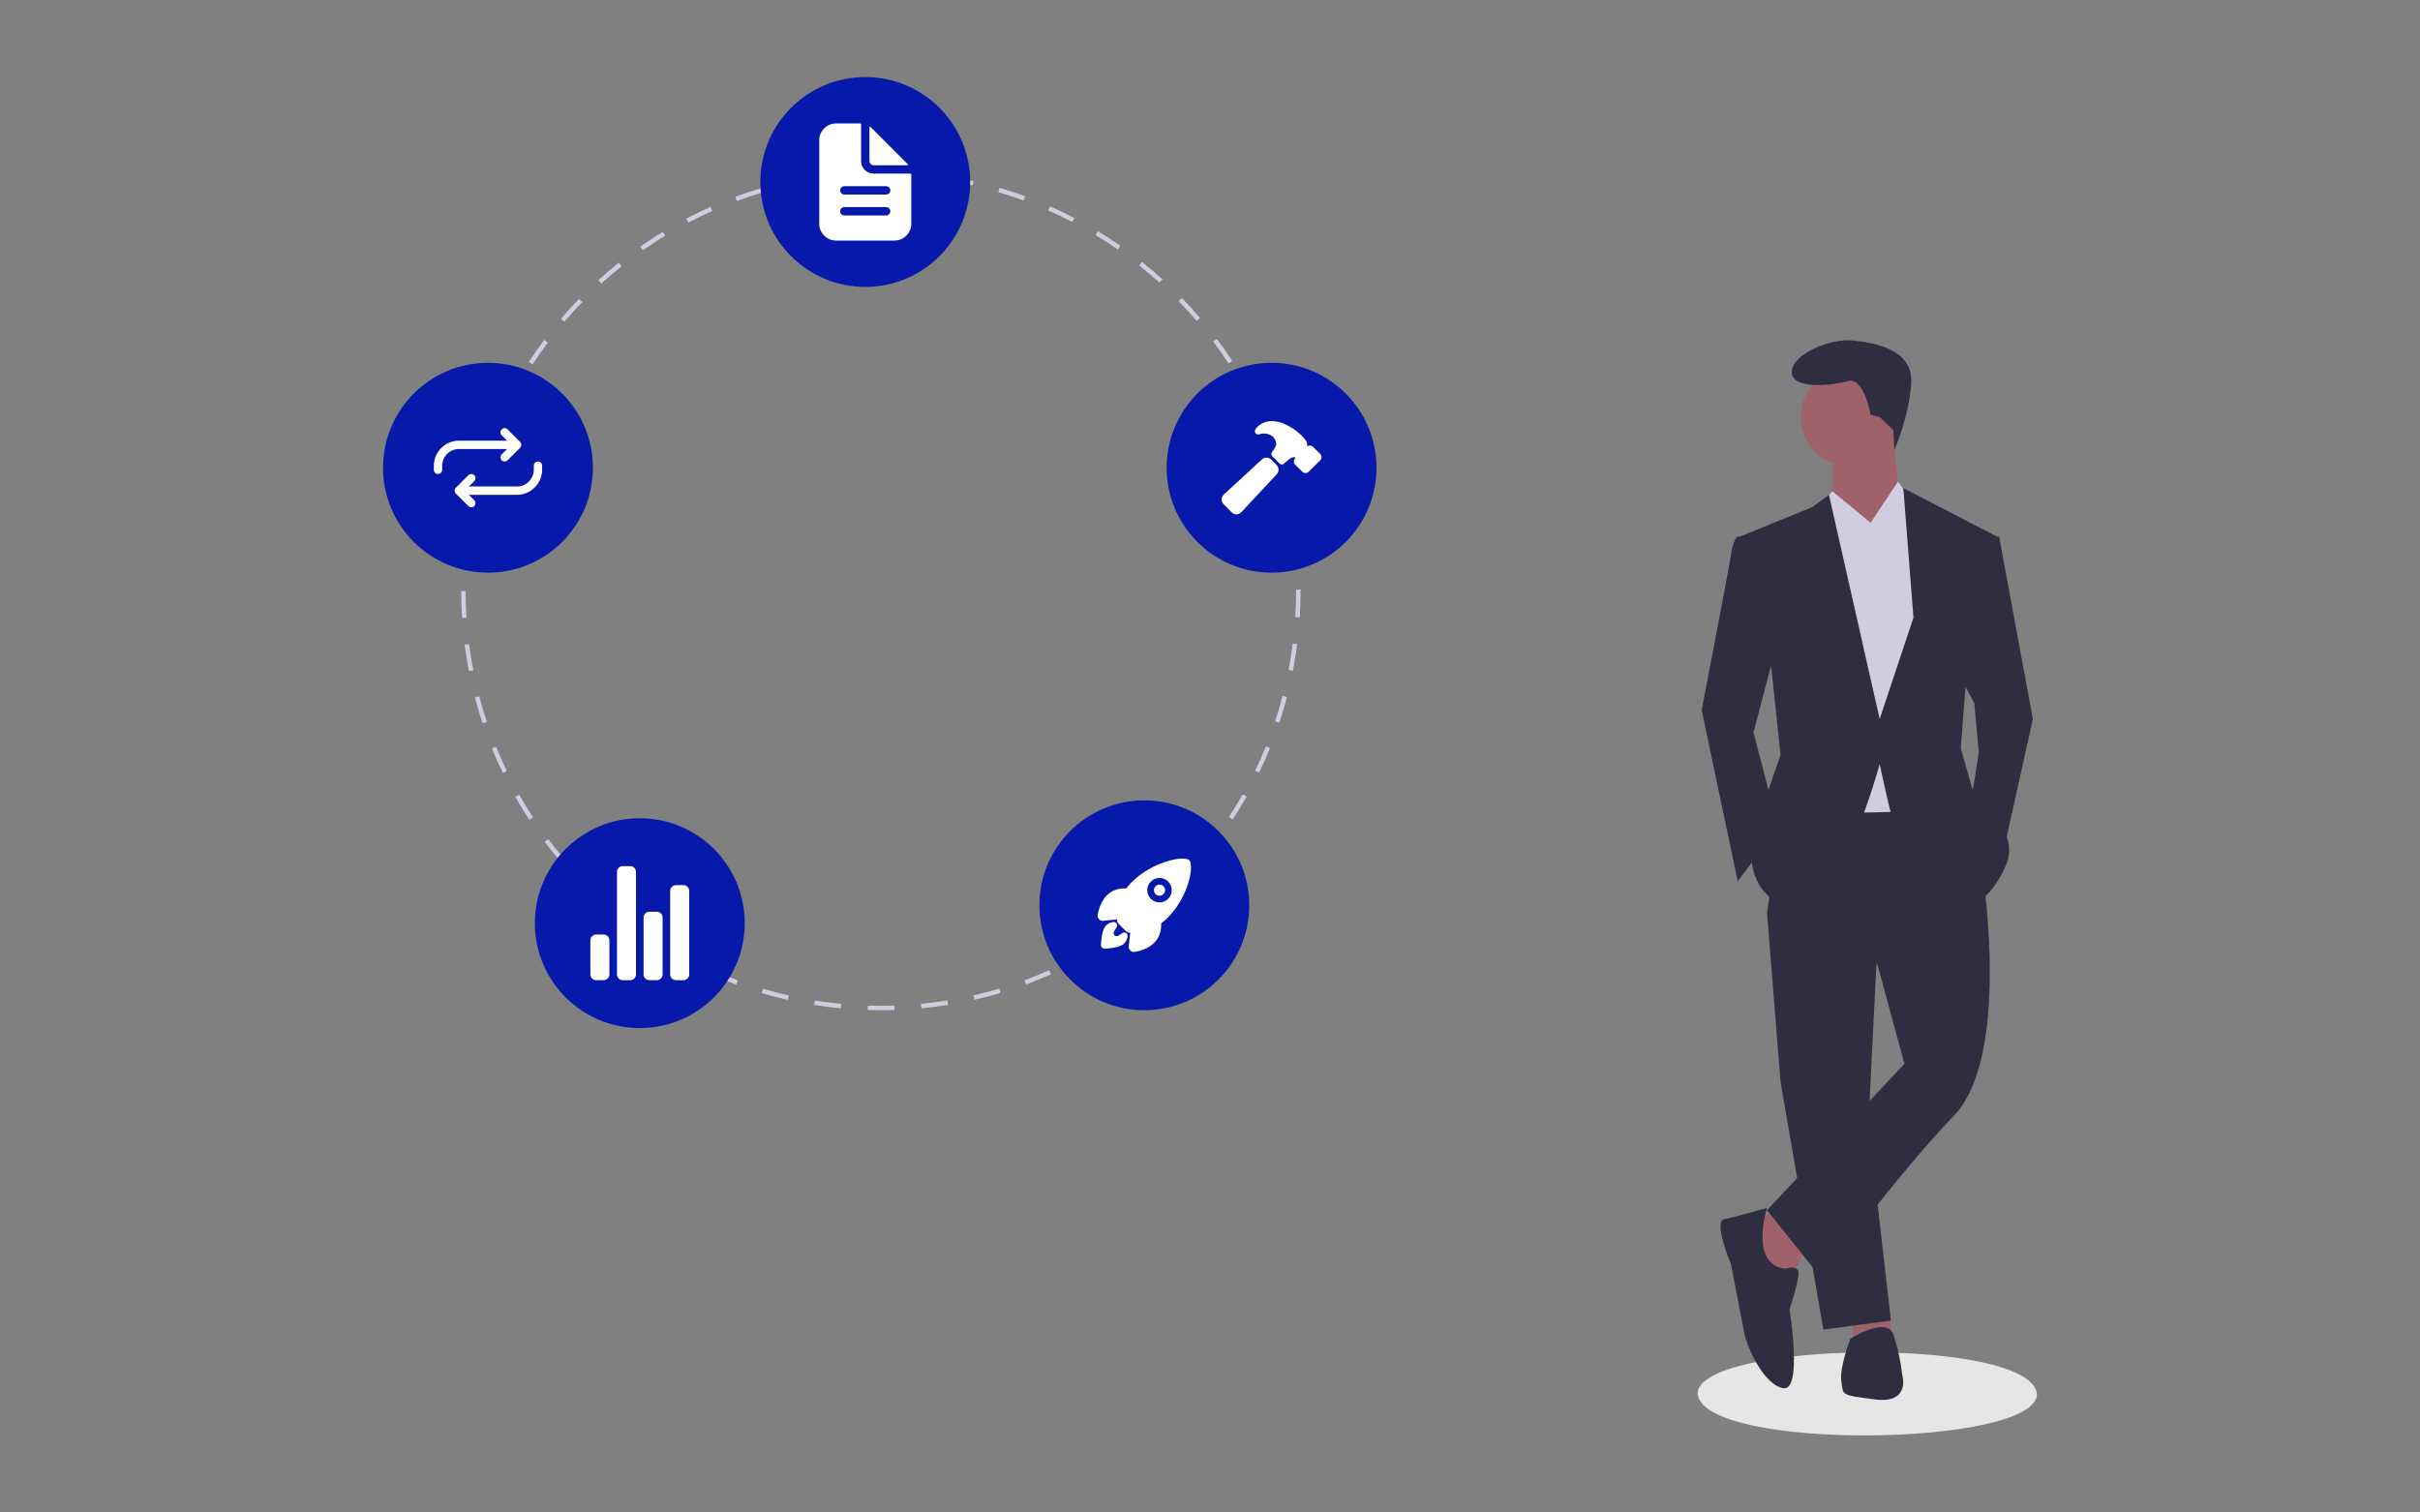 <?xml version="1.0" encoding="UTF-8" standalone="no"?>
<!DOCTYPE svg PUBLIC "-//W3C//DTD SVG 1.1//EN" "http://www.w3.org/Graphics/SVG/1.1/DTD/svg11.dtd">
<svg width="100%" height="100%" viewBox="0 0 800 500" version="1.1" xmlns="http://www.w3.org/2000/svg" xmlns:xlink="http://www.w3.org/1999/xlink" xml:space="preserve" xmlns:serif="http://www.serif.com/" style="fill-rule:evenodd;clip-rule:evenodd;stroke-linejoin:round;stroke-miterlimit:2;">
    <rect x="0" y="0" width="800" height="500" fill="#808080" stroke="none"/>
    <g transform="matrix(0.738,0,0,0.738,400,250)">
        <g id="undraw_product_iteration_kjok.svg" transform="matrix(1,0,0,1,-370.42,-304.233)">
            <g transform="matrix(1,0,0,1,-229.58,-145.767)">
                <path d="M970.42,735.63C970.646,759.336 821.266,761.508 818.42,735.632C818.194,711.928 967.574,709.755 970.42,735.63Z" style="fill:rgb(230,230,230);fill-rule:nonzero;"/>
            </g>
            <path d="M623.966,507.569L612.864,513.624L619.929,536.837L631.03,537.846L637.086,524.726L623.966,507.569Z" style="fill:rgb(159,97,106);fill-rule:nonzero;"/>
            <path d="M658.28,553.994L658.28,565.095L675.437,564.086L675.198,554.943L658.28,553.994Z" style="fill:rgb(159,97,106);fill-rule:nonzero;"/>
            <path d="M619.929,374.348L625.984,450.042L645.16,561.058L675.437,557.021L665.345,469.217L669.382,388.478L619.929,374.348Z" style="fill:rgb(47,46,65);fill-rule:nonzero;"/>
            <g transform="matrix(1,0,0,1,-229.58,-145.767)">
                <path d="M930.248,463.598L857.583,464.607L849.509,520.116L898.962,543.328L911.073,587.735L849.509,653.336L873.731,683.613C873.731,683.613 908.045,637.188 933.276,610.948C958.507,584.707 946.396,504.977 946.396,504.977L930.248,463.598Z" style="fill:rgb(47,46,65);fill-rule:nonzero;"/>
            </g>
            <circle cx="657.271" cy="152.315" r="22.203" style="fill:rgb(159,97,106);"/>
            <g transform="matrix(1,0,0,1,-229.58,-145.767)">
                <path d="M878.777,313.221L878.777,335.424L893.915,359.646C893.915,359.646 917.128,342.489 912.082,338.452C907.036,334.415 906.026,303.128 906.026,303.128L878.777,313.221Z" style="fill:rgb(159,97,106);fill-rule:nonzero;"/>
            </g>
            <path d="M649.197,185.62L634.058,203.786L640.114,329.941L687.548,328.932L695.622,218.925L685.53,190.666L678.607,181.247L666.354,199.749L649.197,185.62Z" style="fill:rgb(208,205,225);fill-rule:nonzero;"/>
            <g transform="matrix(1,0,0,1,-229.58,-145.767)">
                <path d="M854.555,396.988L843.453,439.376L854.555,481.765L836.388,505.986L820.241,429.284C820.241,429.284 832.352,366.711 833.361,359.646C834.37,352.581 836.388,351.572 836.388,351.572L844.462,352.581L854.555,396.988Z" style="fill:rgb(47,46,65);fill-rule:nonzero;"/>
            </g>
            <path d="M705.714,267.368L712.779,280.489L714.798,302.692L710.761,327.923L724.89,351.136L739.019,287.553L723.881,205.804L717.825,205.804L705.714,267.368Z" style="fill:rgb(47,46,65);fill-rule:nonzero;"/>
            <g transform="matrix(1,0,0,1,-229.58,-145.767)">
                <path d="M849.509,652.327C849.509,652.327 835.379,656.364 830.333,657.373C825.287,658.382 833.361,677.558 833.361,677.558C833.361,677.558 838.407,703.798 839.416,708.844C840.425,713.891 847.49,731.048 856.573,733.066C865.657,735.085 859.601,697.743 859.601,697.743C859.601,697.743 863.638,685.632 863.638,681.595C863.638,677.558 857.583,679.576 857.583,679.576C841.435,677.558 849.509,652.327 849.509,652.327Z" style="fill:rgb(47,46,65);fill-rule:nonzero;"/>
            </g>
            <g transform="matrix(1,0,0,1,-229.58,-145.767)">
                <path d="M882.814,730.039C883.823,736.094 881.805,736.094 897.952,738.113C914.1,740.131 910.063,727.011 910.063,727.011C909.388,720.826 908.034,714.733 906.026,708.844C902.999,700.77 886.851,710.863 886.851,710.863C886.851,710.863 881.805,723.983 882.814,730.039Z" style="fill:rgb(47,46,65);fill-rule:nonzero;"/>
            </g>
            <g transform="matrix(1,0,0,1,-229.58,-145.767)">
                <path d="M906.053,303.833L906.579,312.809C906.579,312.809 913.091,298.082 914.1,282.943C915.11,267.805 897.952,264.777 887.86,263.768C877.768,262.758 860.61,269.823 860.61,277.897C860.61,285.971 878.777,283.953 885.842,281.934C892.906,279.916 895.934,297.073 895.934,297.073L899.971,298.082L906.053,303.833Z" style="fill:rgb(47,46,65);fill-rule:nonzero;"/>
            </g>
            <path d="M643.24,192.767L649.197,185.62L666.354,199.749L649.197,211.86L643.24,192.767Z" style="fill:rgb(208,205,225);fill-rule:nonzero;"/>
            <path d="M685.53,190.666L678.465,181.583L666.354,199.749L681.493,210.851L685.53,190.666Z" style="fill:rgb(208,205,225);fill-rule:nonzero;"/>
            <g transform="matrix(1,0,0,1,-229.58,-145.767)">
                <path d="M851.527,411.117L855.564,449.469L847.49,472.681L842.444,494.885C842.444,494.885 842.444,516.079 862.629,517.088C882.814,518.097 899.971,453.506 899.971,453.506C899.971,453.506 902.999,467.635 905.017,475.709C907.036,483.783 941.35,516.079 941.35,516.079C941.35,516.079 949.424,515.07 956.489,498.922C963.553,482.774 942.359,467.635 942.359,467.635L936.304,446.441L938.322,420.201L952.452,351.572L910.568,329.873L915.11,387.905L899.971,433.321L877.263,332.901L869.694,338.452L837.398,351.572L851.527,411.117Z" style="fill:rgb(47,46,65);fill-rule:nonzero;"/>
            </g>
            <g transform="matrix(1,0,0,1,-229.58,-145.767)">
                <path d="M452.664,563.767C450.669,563.752 448.65,563.738 446.668,563.676L446.729,561.677C448.691,561.738 450.698,561.765 452.665,561.767C454.641,561.767 456.655,561.735 458.652,561.67L458.717,563.669C456.697,563.734 454.661,563.767 452.664,563.767ZM434.645,562.922C430.664,562.545 426.643,562.035 422.695,561.405L423.01,559.43C426.916,560.053 430.894,560.559 434.834,560.932L434.645,562.922ZM470.738,562.901L470.547,560.911C474.485,560.534 478.463,560.023 482.369,559.394L482.687,561.369C478.739,562.004 474.718,562.52 470.738,562.901L470.738,562.901ZM410.865,559.123C406.967,558.239 403.044,557.215 399.207,556.082L399.774,554.164C403.57,555.286 407.451,556.297 411.307,557.171L410.865,559.123ZM494.514,559.073L494.069,557.124C497.935,556.242 501.814,555.225 505.599,554.101L506.168,556.019C502.343,557.155 498.421,558.182 494.514,559.073L494.514,559.073ZM387.768,552.296C384.007,550.915 380.243,549.393 376.582,547.773L377.391,545.945C381.013,547.546 384.736,549.052 388.458,550.419L387.768,552.296ZM517.601,552.218L516.91,550.341C520.609,548.979 524.319,547.474 527.938,545.869L528.749,547.697C525.091,549.32 521.34,550.841 517.601,552.218L517.601,552.218ZM365.714,542.539C362.174,540.691 358.639,538.699 355.208,536.619L356.245,534.908C359.64,536.967 363.137,538.937 366.639,540.765L365.714,542.539ZM539.587,542.465L538.661,540.693C542.155,538.866 545.644,536.896 549.03,534.838L550.069,536.547C546.646,538.627 543.12,540.618 539.587,542.465L539.587,542.465ZM345.105,530.039C341.826,527.751 338.577,525.324 335.446,522.828L336.693,521.263C339.791,523.734 343.006,526.134 346.25,528.398L345.105,530.039ZM560.155,529.967L559.009,528.329C562.252,526.062 565.463,523.662 568.553,521.194L569.801,522.756C566.678,525.251 563.432,527.676 560.155,529.967ZM326.268,515.014C323.304,512.324 320.39,509.504 317.608,506.636L319.044,505.244C321.796,508.082 324.68,510.871 327.613,513.534L326.268,515.014ZM578.97,514.945L577.624,513.464C580.55,510.807 583.43,508.016 586.187,505.171L587.623,506.562C584.838,509.438 581.926,512.258 578.97,514.945ZM309.501,497.726C306.906,494.683 304.375,491.518 301.979,488.319L303.58,487.12C305.951,490.286 308.454,493.418 311.022,496.427L309.501,497.726ZM595.728,497.643L594.207,496.346C596.774,493.334 599.278,490.198 601.648,487.028L603.25,488.225C600.854,491.429 598.324,494.598 595.728,497.643L595.728,497.643ZM295.075,478.452C292.887,475.101 290.781,471.641 288.816,468.168L290.557,467.183C292.501,470.62 294.584,474.044 296.749,477.358L295.075,478.452ZM610.157,478.343L608.481,477.252C610.647,473.93 612.73,470.501 614.675,467.056L616.417,468.039C614.452,471.521 612.346,474.988 610.157,478.343ZM283.231,457.505C281.491,453.906 279.847,450.207 278.345,446.509L280.198,445.757C281.684,449.414 283.31,453.074 285.032,456.634L283.231,457.505ZM622.004,457.349L620.203,456.48C621.924,452.914 623.551,449.244 625.039,445.57L626.892,446.32C625.389,450.034 623.744,453.745 622.004,457.349ZM274.17,435.208C272.905,431.409 271.749,427.523 270.735,423.658L272.669,423.15C273.673,426.973 274.816,430.818 276.068,434.575L274.17,435.208ZM631.059,434.996L629.161,434.367C630.405,430.614 631.545,426.768 632.546,422.937L634.481,423.443C633.469,427.316 632.317,431.203 631.059,434.996ZM268.052,411.914C267.287,407.99 266.641,403.989 266.13,400.021L268.113,399.765C268.619,403.691 269.259,407.649 270.014,411.531L268.052,411.914ZM637.15,411.694L635.187,411.315C635.937,407.434 636.573,403.474 637.074,399.545L639.058,399.799C638.552,403.77 637.909,407.772 637.15,411.694L637.15,411.694ZM264.973,388.031C264.717,384.044 264.585,379.993 264.58,375.988L266.58,375.986C266.585,379.949 266.716,383.957 266.97,387.902L264.973,388.031ZM640.201,387.807L638.205,387.68C638.454,383.74 638.58,379.731 638.58,375.767L638.579,375.329L640.579,375.329L640.58,375.76C640.58,379.773 640.452,383.824 640.201,387.807ZM266.942,364.072L264.946,363.949C265.194,359.955 265.573,355.92 266.074,351.955L268.058,352.205C267.562,356.128 267.187,360.121 266.942,364.072ZM638.178,363.416C637.918,359.462 637.528,355.471 637.019,351.553L639.002,351.295C639.516,355.255 639.911,359.289 640.174,363.285L638.178,363.416ZM269.931,340.435L267.967,340.057C268.722,336.132 269.615,332.178 270.622,328.306L272.557,328.809C271.561,332.64 270.678,336.551 269.931,340.435ZM635.102,339.79C634.341,335.904 633.442,331.996 632.434,328.173L634.368,327.664C635.388,331.527 636.295,335.478 637.065,339.405L635.102,339.79ZM275.93,317.377L274.03,316.75C275.285,312.949 276.683,309.137 278.184,305.419L280.039,306.168C278.554,309.846 277.171,313.617 275.93,317.377ZM629.024,316.753C627.768,312.999 626.375,309.239 624.882,305.576L626.733,304.821C628.243,308.523 629.652,312.324 630.921,316.118L629.024,316.753ZM284.863,295.25L283.06,294.383C284.795,290.776 286.671,287.178 288.636,283.688L290.379,284.669C288.435,288.122 286.579,291.682 284.863,295.25ZM620.035,294.705C618.312,291.153 616.45,287.606 614.497,284.163L616.237,283.176C618.211,286.657 620.094,290.242 621.834,293.833L620.035,294.705ZM296.56,274.465L294.884,273.375C297.065,270.022 299.385,266.694 301.778,263.485L303.382,264.68C301.014,267.856 298.718,271.148 296.56,274.465ZM608.293,273.995C606.129,270.69 603.827,267.408 601.45,264.241L603.05,263.041C605.452,266.242 607.779,269.559 609.967,272.899L608.293,273.995ZM310.812,255.354L309.289,254.059C311.879,251.011 314.602,248.007 317.383,245.131L318.821,246.521C316.07,249.367 313.376,252.339 310.812,255.354ZM593.997,254.941C591.426,251.935 588.722,248.972 585.965,246.134L587.398,244.74C590.186,247.608 592.918,250.603 595.516,253.642L593.997,254.941ZM327.374,238.216L326.028,236.738C328.987,234.042 332.069,231.41 335.187,228.915L336.437,230.476C333.352,232.945 330.303,235.549 327.374,238.216ZM577.386,237.854C574.453,235.199 571.395,232.602 568.296,230.136L569.542,228.571C572.674,231.064 575.764,233.688 578.727,236.371L577.386,237.854ZM345.973,223.33L344.826,221.692C348.098,219.399 351.489,217.182 354.903,215.102L355.944,216.81C352.566,218.868 349.211,221.062 345.973,223.33ZM558.731,223.012C555.475,220.746 552.11,218.559 548.728,216.513L549.764,214.802C553.182,216.87 556.584,219.08 559.874,221.37L558.731,223.012ZM366.307,210.942L365.378,209.171C368.914,207.316 372.558,205.552 376.209,203.926L377.023,205.753C373.41,207.361 369.805,209.107 366.307,210.942ZM538.327,210.668C534.815,208.84 531.196,207.102 527.569,205.502L528.377,203.672C532.042,205.289 535.7,207.046 539.251,208.894L538.327,210.668ZM388.046,201.267L387.351,199.391C391.101,198.004 394.947,196.721 398.781,195.578L399.352,197.495C395.559,198.625 391.755,199.895 388.046,201.267L388.046,201.267ZM516.497,201.04C512.78,199.68 508.971,198.424 505.178,197.308L505.742,195.389C509.577,196.518 513.427,197.787 517.185,199.162L516.497,201.04ZM410.878,194.46L410.431,192.511C414.323,191.619 418.301,190.842 422.255,190.2L422.576,192.175C418.663,192.81 414.727,193.578 410.878,194.46ZM493.64,194.315C489.784,193.445 485.846,192.691 481.934,192.07L482.248,190.095C486.201,190.722 490.182,191.485 494.08,192.363L493.64,194.315ZM434.396,190.644L434.202,188.654C438.173,188.269 442.218,188.005 446.223,187.872L446.289,189.871C442.326,190.003 438.325,190.263 434.396,190.644ZM470.109,190.582C466.174,190.214 462.171,189.968 458.213,189.851L458.272,187.852C462.273,187.971 466.318,188.219 470.295,188.591L470.109,190.582Z" style="fill:rgb(208,205,225);fill-rule:nonzero;"/>
            </g>
            <circle cx="216" cy="47" r="47" style="fill:rgb(7,25,170);"/>
            <circle cx="398" cy="175" r="47" style="fill:rgb(7,25,170);"/>
            <circle cx="341" cy="371" r="47" style="fill:rgb(7,25,170);"/>
            <circle cx="115" cy="379" r="47" style="fill:rgb(7,25,170);"/>
            <circle cx="47" cy="175" r="47" style="fill:rgb(7,25,170);"/>
            <g transform="matrix(1,0,0,1,-229.58,-145.767)">
                <path d="M465.721,189.02L449.327,189.02C446.244,189.02 443.706,186.483 443.706,183.399L443.706,167.005C443.706,166.748 443.495,166.537 443.238,166.537L432.465,166.537C428.354,166.537 424.971,169.92 424.971,174.031L424.971,211.503C424.971,215.614 428.354,218.997 432.465,218.997L458.695,218.997C462.806,218.997 466.189,215.614 466.189,211.503L466.189,189.488C466.189,189.231 465.978,189.02 465.721,189.02ZM454.948,207.756L436.212,207.756C435.184,207.756 434.338,206.91 434.338,205.882C434.338,204.854 435.184,204.009 436.212,204.009L454.948,204.009C455.976,204.009 456.821,204.854 456.821,205.882C456.821,206.91 455.976,207.756 454.948,207.756ZM454.948,198.388L436.212,198.388C435.184,198.388 434.338,197.542 434.338,196.514C434.338,195.486 435.184,194.641 436.212,194.641L454.948,194.641C455.976,194.641 456.821,195.486 456.821,196.514C456.821,197.542 455.976,198.388 454.948,198.388Z" style="fill:white;fill-rule:nonzero;"/>
            </g>
            <g transform="matrix(1,0,0,1,-229.58,-145.767)">
                <path d="M464.693,184.874L447.853,168.034C447.809,167.99 447.749,167.965 447.688,167.965C447.56,167.965 447.454,168.071 447.453,168.199L447.453,183.399C447.453,184.427 448.299,185.273 449.327,185.273L464.528,185.273C464.656,185.272 464.761,185.167 464.761,185.039C464.761,184.977 464.736,184.917 464.693,184.873L464.693,184.874Z" style="fill:white;fill-rule:nonzero;"/>
            </g>
            <g transform="matrix(1,0,0,1,-229.58,-145.767)">
                <path d="M577.378,507.508C576.012,507.509 574.888,508.633 574.888,509.999C574.888,511.366 576.013,512.49 577.379,512.49C578.746,512.49 579.87,511.366 579.87,509.999C579.87,509.339 579.607,508.704 579.14,508.237C578.673,507.77 578.038,507.508 577.378,507.508Z" style="fill:white;fill-rule:nonzero;"/>
            </g>
            <g transform="matrix(1,0,0,1,-229.58,-145.767)">
                <path d="M591.245,497.548L591.245,497.54C591.084,496.835 590.535,496.28 589.833,496.112C587.052,495.433 582.677,496.157 577.829,498.098C573.167,499.91 568.901,502.611 565.269,506.051C564.277,507.037 563.356,508.092 562.511,509.208C560.646,509.079 558.776,509.379 557.045,510.086C551.657,512.457 550.118,518.526 549.708,521.018C549.687,521.145 549.676,521.274 549.676,521.403C549.676,522.683 550.73,523.736 552.009,523.736C552.088,523.736 552.167,523.732 552.246,523.724L552.258,523.724L558.261,523.069C558.268,523.146 558.276,523.216 558.283,523.28C558.36,524.011 558.686,524.694 559.207,525.214L562.136,528.145C562.655,528.666 563.338,528.993 564.069,529.07L564.27,529.091L563.616,535.086L563.616,535.098C563.608,535.178 563.604,535.258 563.604,535.338C563.604,536.528 564.514,537.537 565.697,537.659C565.769,537.667 565.841,537.671 565.913,537.671C566.043,537.672 566.172,537.661 566.3,537.64C568.806,537.237 574.872,535.716 577.237,530.299C577.938,528.574 578.239,526.712 578.119,524.854C579.239,524.012 580.298,523.09 581.287,522.097C584.725,518.499 587.429,514.267 589.249,509.636C591.179,504.843 591.906,500.435 591.245,497.548ZM581.254,513.868C580.225,514.898 578.828,515.477 577.373,515.477C574.365,515.477 571.889,513.001 571.889,509.992C571.889,506.983 574.365,504.508 577.373,504.508C578.826,504.508 580.222,505.085 581.25,506.112L581.254,506.116C583.38,508.21 583.406,511.684 581.312,513.81L581.254,513.868Z" style="fill:white;fill-rule:nonzero;"/>
            </g>
            <g transform="matrix(1,0,0,1,-229.58,-145.767)">
                <path d="M561.8,528.94C561.439,528.895 561.074,528.984 560.774,529.189C560.177,529.597 559.578,530 558.974,530.393C558.749,530.538 558.487,530.615 558.22,530.615C557.456,530.615 556.828,529.986 556.828,529.222C556.828,528.978 556.892,528.738 557.014,528.527L558.148,526.567C558.317,526.319 558.408,526.025 558.408,525.724C558.408,524.905 557.734,524.231 556.915,524.231C556.854,524.231 556.793,524.235 556.733,524.242C555.475,524.401 554.304,524.975 553.408,525.872C553.066,526.214 552.028,527.254 551.469,531.215C551.309,532.353 551.209,533.499 551.168,534.647C551.168,534.66 551.168,534.672 551.168,534.685C551.168,535.49 551.818,536.157 552.622,536.178C552.635,536.178 552.648,536.178 552.661,536.178L552.699,536.178C553.848,536.138 554.994,536.038 556.133,535.88C560.096,535.32 561.136,534.28 561.477,533.939C562.378,533.041 562.951,531.866 563.1,530.603C563.2,529.791 562.613,529.04 561.8,528.94Z" style="fill:white;fill-rule:nonzero;"/>
            </g>
            <g transform="matrix(1,0,0,1,-229.58,-145.767)">
                <path d="M328.405,550.307L324.999,550.307C323.598,550.307 322.445,549.154 322.445,547.753L322.445,532.429C322.445,531.028 323.598,529.875 324.999,529.875L328.405,529.875C329.806,529.875 330.959,531.028 330.959,532.429L330.959,547.753C330.959,549.154 329.806,550.307 328.405,550.307Z" style="fill:white;fill-rule:nonzero;"/>
            </g>
            <g transform="matrix(1,0,0,1,-229.58,-145.767)">
                <path d="M352.242,550.307L348.837,550.307C347.435,550.307 346.283,549.154 346.283,547.753L346.283,522.213C346.283,520.812 347.435,519.659 348.837,519.659L352.242,519.659C353.643,519.659 354.796,520.812 354.796,522.213L354.796,547.753C354.796,549.154 353.643,550.307 352.242,550.307Z" style="fill:white;fill-rule:nonzero;"/>
            </g>
            <g transform="matrix(1,0,0,1,-229.58,-145.767)">
                <path d="M364.16,550.307L360.755,550.307C359.354,550.307 358.201,549.154 358.201,547.753L358.201,510.295C358.201,508.893 359.354,507.741 360.755,507.741L364.16,507.741C365.562,507.741 366.714,508.893 366.714,510.295L366.714,547.753C366.714,549.154 365.562,550.307 364.16,550.307Z" style="fill:white;fill-rule:nonzero;"/>
            </g>
            <g transform="matrix(1,0,0,1,-229.58,-145.767)">
                <path d="M340.323,550.307L336.918,550.307C335.517,550.307 334.364,549.154 334.364,547.753L334.364,501.781C334.364,500.38 335.517,499.227 336.918,499.227L340.323,499.227C341.724,499.227 342.877,500.38 342.877,501.781L342.877,547.753C342.877,549.154 341.724,550.307 340.323,550.307Z" style="fill:white;fill-rule:nonzero;"/>
            </g>
            <g transform="matrix(1,0,0,1,-229.58,-145.767)">
                <path d="M629.831,319.536L627.399,317.102C626.246,315.95 624.351,315.945 623.192,317.091L606.278,332.702C605.657,333.251 605.277,334.023 605.22,334.85C605.184,335.68 605.495,336.489 606.078,337.081L609.712,340.755L609.719,340.762C610.28,341.321 611.04,341.637 611.833,341.639L611.943,341.639C612.772,341.593 613.549,341.218 614.102,340.598L629.821,323.761C630.983,322.609 630.991,320.706 629.839,319.544L629.831,319.536Z" style="fill:white;fill-rule:nonzero;"/>
            </g>
            <g transform="matrix(1,0,0,1,-229.58,-145.767)">
                <path d="M649.384,314.617L649.355,314.588L646.162,311.428C645.784,311.051 645.271,310.841 644.738,310.844C644.31,310.845 643.893,310.98 643.547,311.23C643.547,311.19 643.552,311.151 643.555,311.117C643.684,310.301 643.511,309.465 643.07,308.767C642.367,307.818 641.595,306.923 640.76,306.089L640.752,306.081C638.418,303.842 635.674,302.072 632.672,300.869C631.102,300.225 629.422,299.894 627.726,299.895C625.53,299.875 623.395,300.623 621.692,302.008C621.207,302.471 620.765,302.977 620.371,303.52C620.187,303.774 620.087,304.08 620.087,304.394C620.087,305.212 620.76,305.885 621.578,305.885C621.76,305.885 621.939,305.852 622.109,305.788C622.37,305.69 622.637,305.608 622.908,305.543C623.473,305.423 624.052,305.387 624.627,305.435C625.82,305.56 626.963,305.979 627.953,306.655C629.077,307.602 629.705,309.015 629.654,310.484C629.241,311.662 628.608,312.752 627.791,313.697C627.342,314.288 627.4,315.129 627.926,315.653L631.132,318.86C631.688,319.417 632.595,319.443 633.182,318.917C634.089,318.108 635.47,316.887 635.952,316.588C636.365,316.312 636.832,316.128 637.322,316.048C637.687,316.012 638.055,316.089 638.374,316.269C638.377,316.302 638.367,316.334 638.345,316.358L638.176,316.519L638.148,316.545C637.368,317.322 637.366,318.602 638.142,319.381L638.152,319.391L641.345,322.551C641.722,322.927 642.235,323.137 642.768,323.133C643.298,323.134 643.808,322.926 644.187,322.555L649.358,317.447C649.376,317.429 649.393,317.411 649.41,317.392C650.126,316.608 650.114,315.388 649.384,314.617Z" style="fill:white;fill-rule:nonzero;"/>
            </g>
            <g transform="matrix(1,0,0,1,-229.58,-145.767)">
                <path d="M284.042,317.969C283.019,317.969 282.177,317.127 282.177,316.103C282.177,315.609 282.373,315.134 282.723,314.784L287.001,310.506L282.723,306.229C282.373,305.879 282.177,305.404 282.177,304.91C282.177,303.886 283.019,303.044 284.042,303.044C284.537,303.044 285.012,303.241 285.361,303.59L290.958,309.187C291.308,309.537 291.505,310.012 291.505,310.506C291.505,311.001 291.308,311.476 290.958,311.826L285.361,317.422C285.012,317.773 284.537,317.969 284.042,317.969Z" style="fill:white;fill-rule:nonzero;"/>
            </g>
            <g transform="matrix(1,0,0,1,-229.58,-145.767)">
                <path d="M254.193,323.565L254.193,323.565C253.169,323.565 252.327,322.723 252.327,321.7L252.327,319.834C252.357,313.707 257.388,308.674 263.515,308.641L287.773,308.641C288.797,308.641 289.639,309.483 289.639,310.506C289.639,311.53 288.797,312.372 287.773,312.372L263.521,312.372C259.434,312.396 256.08,315.753 256.058,319.84L256.058,321.7C256.058,322.723 255.216,323.565 254.193,323.565Z" style="fill:white;fill-rule:nonzero;"/>
            </g>
            <g transform="matrix(1,0,0,1,-229.58,-145.767)">
                <path d="M269.118,338.49C268.623,338.491 268.148,338.294 267.798,337.944L262.202,332.347C261.852,331.997 261.655,331.522 261.655,331.028C261.655,330.533 261.852,330.058 262.202,329.709L267.798,324.112C268.148,323.763 268.622,323.567 269.116,323.567C270.14,323.567 270.982,324.409 270.982,325.432C270.982,325.926 270.786,326.401 270.437,326.75L266.159,331.028L270.437,335.305C270.786,335.655 270.983,336.13 270.983,336.625C270.983,337.648 270.141,338.49 269.118,338.49Z" style="fill:white;fill-rule:nonzero;"/>
            </g>
            <g transform="matrix(1,0,0,1,-229.58,-145.767)">
                <path d="M265.386,332.893C264.363,332.893 263.521,332.051 263.521,331.028C263.521,330.004 264.363,329.162 265.386,329.162L289.639,329.162C293.726,329.138 297.08,325.781 297.101,321.694L297.101,319.834C297.101,318.811 297.944,317.969 298.967,317.969C299.99,317.969 300.833,318.811 300.833,319.834L300.833,321.7C300.802,327.827 295.772,332.86 289.645,332.893L265.386,332.893Z" style="fill:white;fill-rule:nonzero;"/>
            </g>
        </g>
        <g id="undraw_product_iteration_kjok.svg1" serif:id="undraw_product_iteration_kjok.svg">
        </g>
    </g>
</svg>
